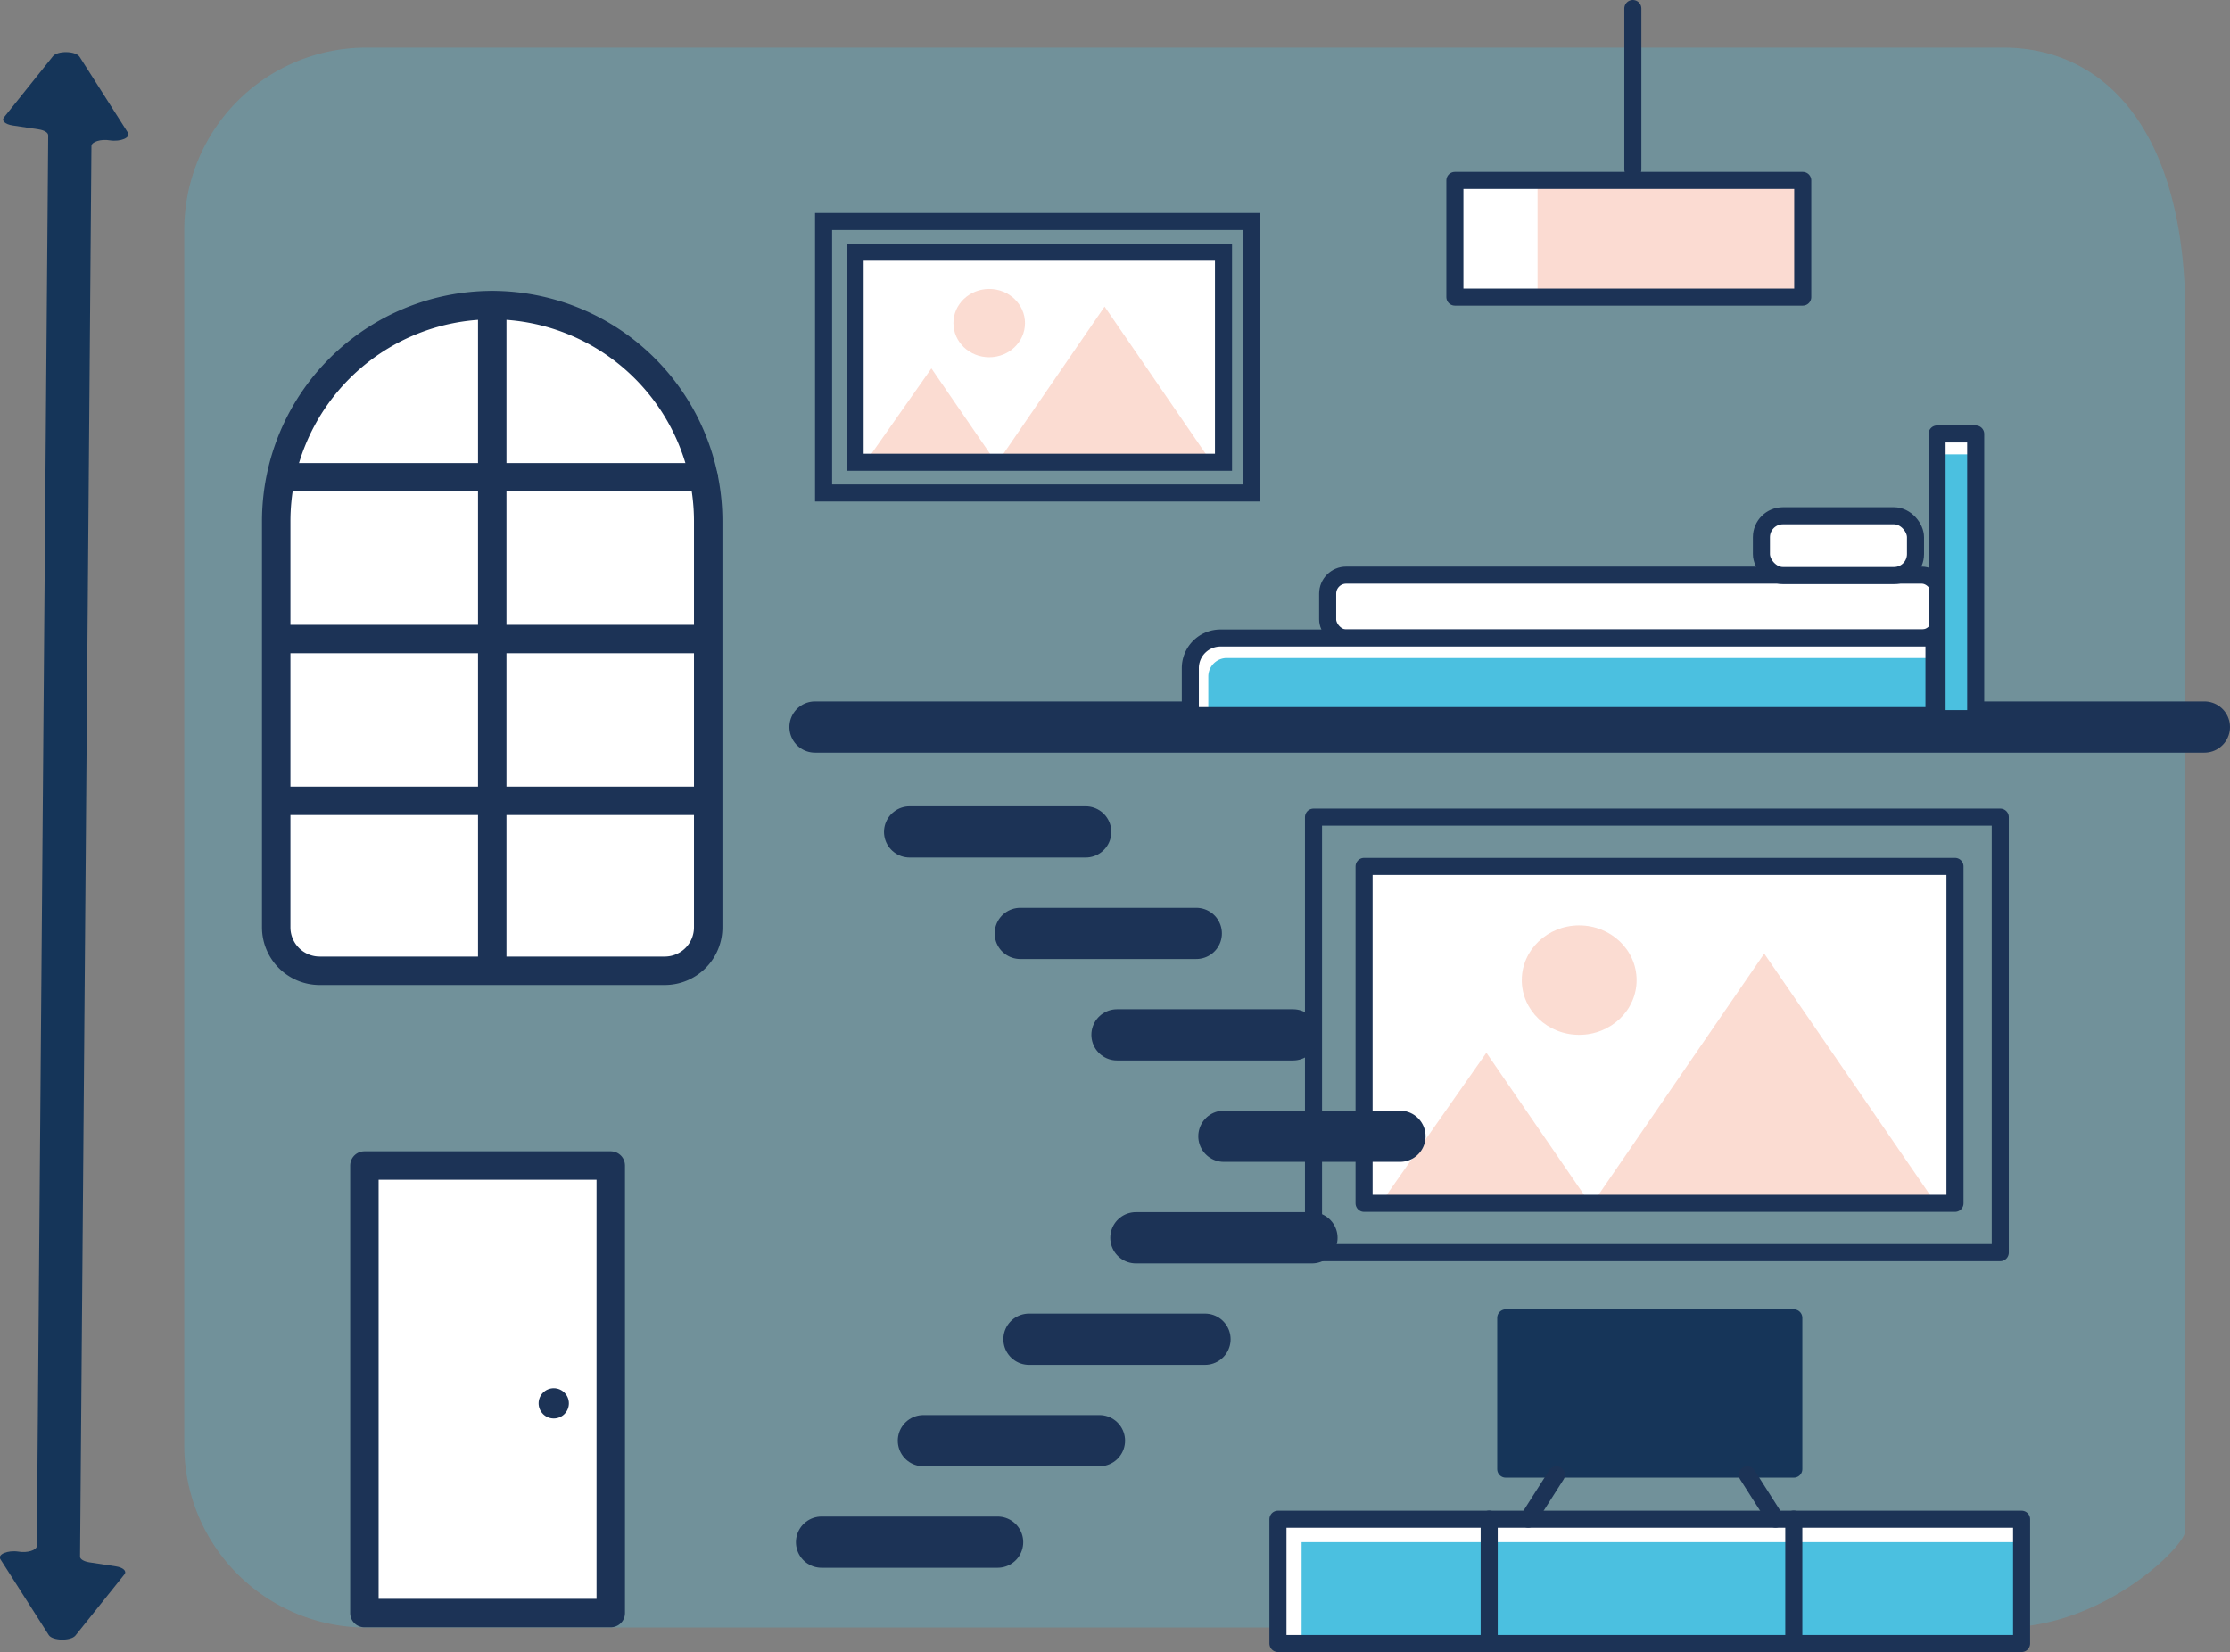 <svg xmlns="http://www.w3.org/2000/svg" viewBox="0 0 391.96 290.39"><rect x="0" y="0" width="391.96" height="290.39" fill="#808080" stroke="none"/><g style="opacity:0.27"><path d="M352.11,286.06H64.39a32,32,0,0,1-32-32V40.37a32,32,0,0,1,32-32H352.11c17.66,0,32,14.32,32,47v213.7C384.09,271.74,369.77,286.06,352.11,286.06Z" style="fill:#4bc0e0"/></g><rect x="64.05" y="204.86" width="43.3" height="78.66" style="fill:#fff;stroke:#1c3356;stroke-linecap:round;stroke-linejoin:round;stroke-width:5px"/><circle cx="97.33" cy="246.66" r="2.66" style="fill:#1c3356"/><path d="M9.3,9.89.69,20.64c-.47.58.22,1.21,1.52,1.41l4.59.69c1,.15,1.67.57,1.67,1.05l-2,247.93c0,.75-1.66,1.28-3.25,1h0c-1.88-.28-3.7.49-3.15,1.34l8.51,13.34c.65,1,3.87,1.07,4.68.07l8.61-10.75c.46-.58-.23-1.22-1.53-1.41l-4.6-.7c-1-.15-1.68-.57-1.67-1l2-247.94c0-.75,1.66-1.28,3.25-1h0c1.88.28,3.7-.49,3.16-1.35L14,10C13.32,8.93,10.1,8.88,9.3,9.89Z" style="fill:#153559"/><path d="M66,74.18h71.27A7.64,7.64,0,0,1,145,81.82v60.65a7.64,7.64,0,0,1-7.64,7.64H66a38,38,0,0,1-38-38v0A38,38,0,0,1,66,74.18Z" transform="translate(198.66 25.63) rotate(90)" style="fill:#fff;stroke:#1c3356;stroke-linecap:round;stroke-linejoin:round;stroke-width:5px"/><line x1="123.68" y1="83.89" x2="50.27" y2="83.89" style="fill:none;stroke:#1c3356;stroke-linecap:round;stroke-linejoin:round;stroke-width:5px"/><line x1="123.68" y1="112.32" x2="50.27" y2="112.32" style="fill:none;stroke:#1c3356;stroke-linecap:round;stroke-linejoin:round;stroke-width:5px"/><line x1="123.68" y1="140.75" x2="50.27" y2="140.75" style="fill:none;stroke:#1c3356;stroke-linecap:round;stroke-linejoin:round;stroke-width:5px"/><line x1="86.52" y1="53.7" x2="86.52" y2="170.58" style="fill:none;stroke:#1c3356;stroke-linecap:round;stroke-linejoin:round;stroke-width:5px"/><rect x="230.87" y="143.62" width="120.71" height="76.55" style="fill:none;stroke:#1c3356;stroke-linecap:round;stroke-linejoin:round;stroke-width:3px"/><rect x="239.76" y="152.28" width="103.86" height="59.23" style="fill:#fff"/><g style="opacity:0.38"><polygon points="261.26 185.04 243.15 210.85 279 210.85 261.26 185.04" style="fill:#f4a289"/><polygon points="280.39 210.85 339.79 210.85 310.09 167.61 280.39 210.85" style="fill:#f4a289"/><ellipse cx="277.57" cy="172.27" rx="10.09" ry="9.62" style="fill:#f4a289"/></g><rect x="239.76" y="152.28" width="103.86" height="59.23" style="fill:none;stroke:#1c3356;stroke-linecap:round;stroke-linejoin:round;stroke-width:3px"/><rect x="144.76" y="38.93" width="75.25" height="47.72" style="fill:none;stroke:#1c3356;stroke-miterlimit:10;stroke-width:3px"/><rect x="150.3" y="44.33" width="64.75" height="36.92" style="fill:#fff"/><g style="opacity:0.38"><polygon points="163.71 64.75 152.41 80.84 174.76 80.84 163.71 64.75" style="fill:#f4a289"/><polygon points="175.63 80.84 212.66 80.84 194.15 53.89 175.63 80.84" style="fill:#f4a289"/><ellipse cx="173.87" cy="56.79" rx="6.29" ry="6" style="fill:#f4a289"/></g><rect x="150.3" y="44.33" width="64.75" height="36.92" style="fill:none;stroke:#1c3356;stroke-miterlimit:10;stroke-width:3px"/><rect x="256.42" y="31.03" width="60.57" height="20.51" style="fill:#fff"/><line x1="287" y1="1.5" x2="287" y2="29.79" style="fill:none;stroke:#1c3356;stroke-linecap:round;stroke-linejoin:round;stroke-width:3px"/><rect x="270.25" y="31.71" width="46.3" height="20.51" style="fill:#f4a289;opacity:0.38"/><rect x="255.72" y="31.71" width="61.14" height="20.51" style="fill:none;stroke:#1c3356;stroke-linecap:round;stroke-linejoin:round;stroke-width:3px"/><line x1="143.25" y1="127.79" x2="387.46" y2="127.79" style="fill:#fff;stroke:#1c3356;stroke-linecap:round;stroke-linejoin:round;stroke-width:9px"/><line x1="144.4" y1="271.06" x2="175.35" y2="271.06" style="fill:none;stroke:#1c3356;stroke-linecap:round;stroke-linejoin:round;stroke-width:9px"/><line x1="162.3" y1="253.22" x2="193.25" y2="253.22" style="fill:none;stroke:#1c3356;stroke-linecap:round;stroke-linejoin:round;stroke-width:9px"/><line x1="180.86" y1="235.39" x2="211.8" y2="235.39" style="fill:none;stroke:#1c3356;stroke-linecap:round;stroke-linejoin:round;stroke-width:9px"/><line x1="199.65" y1="217.56" x2="230.6" y2="217.56" style="fill:none;stroke:#1c3356;stroke-linecap:round;stroke-linejoin:round;stroke-width:9px"/><line x1="215.12" y1="199.72" x2="246.07" y2="199.72" style="fill:none;stroke:#1c3356;stroke-linecap:round;stroke-linejoin:round;stroke-width:9px"/><line x1="196.33" y1="181.89" x2="227.28" y2="181.89" style="fill:none;stroke:#1c3356;stroke-linecap:round;stroke-linejoin:round;stroke-width:9px"/><line x1="179.33" y1="164.06" x2="210.27" y2="164.06" style="fill:none;stroke:#1c3356;stroke-linecap:round;stroke-linejoin:round;stroke-width:9px"/><line x1="159.88" y1="146.22" x2="190.83" y2="146.22" style="fill:none;stroke:#1c3356;stroke-linecap:round;stroke-linejoin:round;stroke-width:9px"/><rect x="233.36" y="101.09" width="107.66" height="11.04" rx="3.25" style="fill:#fff;stroke:#1c3356;stroke-linecap:round;stroke-linejoin:round;stroke-width:3px"/><rect x="224.62" y="267.01" width="130.71" height="21.84" style="fill:#fff"/><rect x="228.78" y="271.06" width="126.55" height="17.81" style="fill:#4bc0e0"/><rect x="224.62" y="267.03" width="130.71" height="21.84" style="fill:none;stroke:#1c3356;stroke-linecap:round;stroke-linejoin:round;stroke-width:3px"/><path d="M213.55,112.13H338.93a0,0,0,0,1,0,0v13.65a0,0,0,0,1,0,0H208.22a0,0,0,0,1,0,0v-8.32A5.33,5.33,0,0,1,213.55,112.13Z" style="fill:#fff"/><path d="M215.63,115.66h123.3a0,0,0,0,1,0,0v11.13a0,0,0,0,1,0,0H212.38a0,0,0,0,1,0,0v-7.88A3.25,3.25,0,0,1,215.63,115.66Z" style="fill:#4bc0e0"/><path d="M214.52,112.14H339.93a0,0,0,0,1,0,0v13.65a0,0,0,0,1,0,0H209.22a0,0,0,0,1,0,0v-8.35A5.3,5.3,0,0,1,214.52,112.14Z" style="fill:none;stroke:#1c3356;stroke-linecap:round;stroke-linejoin:round;stroke-width:3px"/><rect x="318.86" y="97.41" width="50.03" height="6.79" transform="translate(444.67 -243.07) rotate(90)" style="fill:#fff"/><rect x="321.24" y="100.51" width="45.92" height="4.62" transform="translate(447.02 -241.38) rotate(90)" style="fill:#4bc0e0"/><rect x="318.85" y="97.9" width="50.03" height="6.79" transform="translate(445.16 -242.57) rotate(90)" style="fill:none;stroke:#1c3356;stroke-linecap:round;stroke-linejoin:round;stroke-width:3px"/><rect x="264.66" y="231.64" width="50.63" height="26.58" style="fill:#163559;stroke:#163559;stroke-linecap:round;stroke-linejoin:round;stroke-width:3px"/><line x1="273.57" y1="259.22" x2="268.61" y2="267.01" style="fill:#fff;stroke:#1c3356;stroke-linecap:round;stroke-linejoin:round;stroke-width:3px"/><line x1="307.12" y1="259.22" x2="312.08" y2="267.01" style="fill:#fff;stroke:#1c3356;stroke-linecap:round;stroke-linejoin:round;stroke-width:3px"/><line x1="261.75" y1="267.01" x2="261.75" y2="288.89" style="fill:#fff;stroke:#1c3356;stroke-linecap:round;stroke-linejoin:round;stroke-width:3px"/><line x1="315.29" y1="267.01" x2="315.29" y2="288.89" style="fill:#fff;stroke:#1c3356;stroke-linecap:round;stroke-linejoin:round;stroke-width:3px"/><rect x="309.6" y="90.65" width="27.08" height="10.51" rx="3.77" style="fill:#fff;stroke:#1c3356;stroke-linecap:round;stroke-linejoin:round;stroke-width:3px"/></svg>